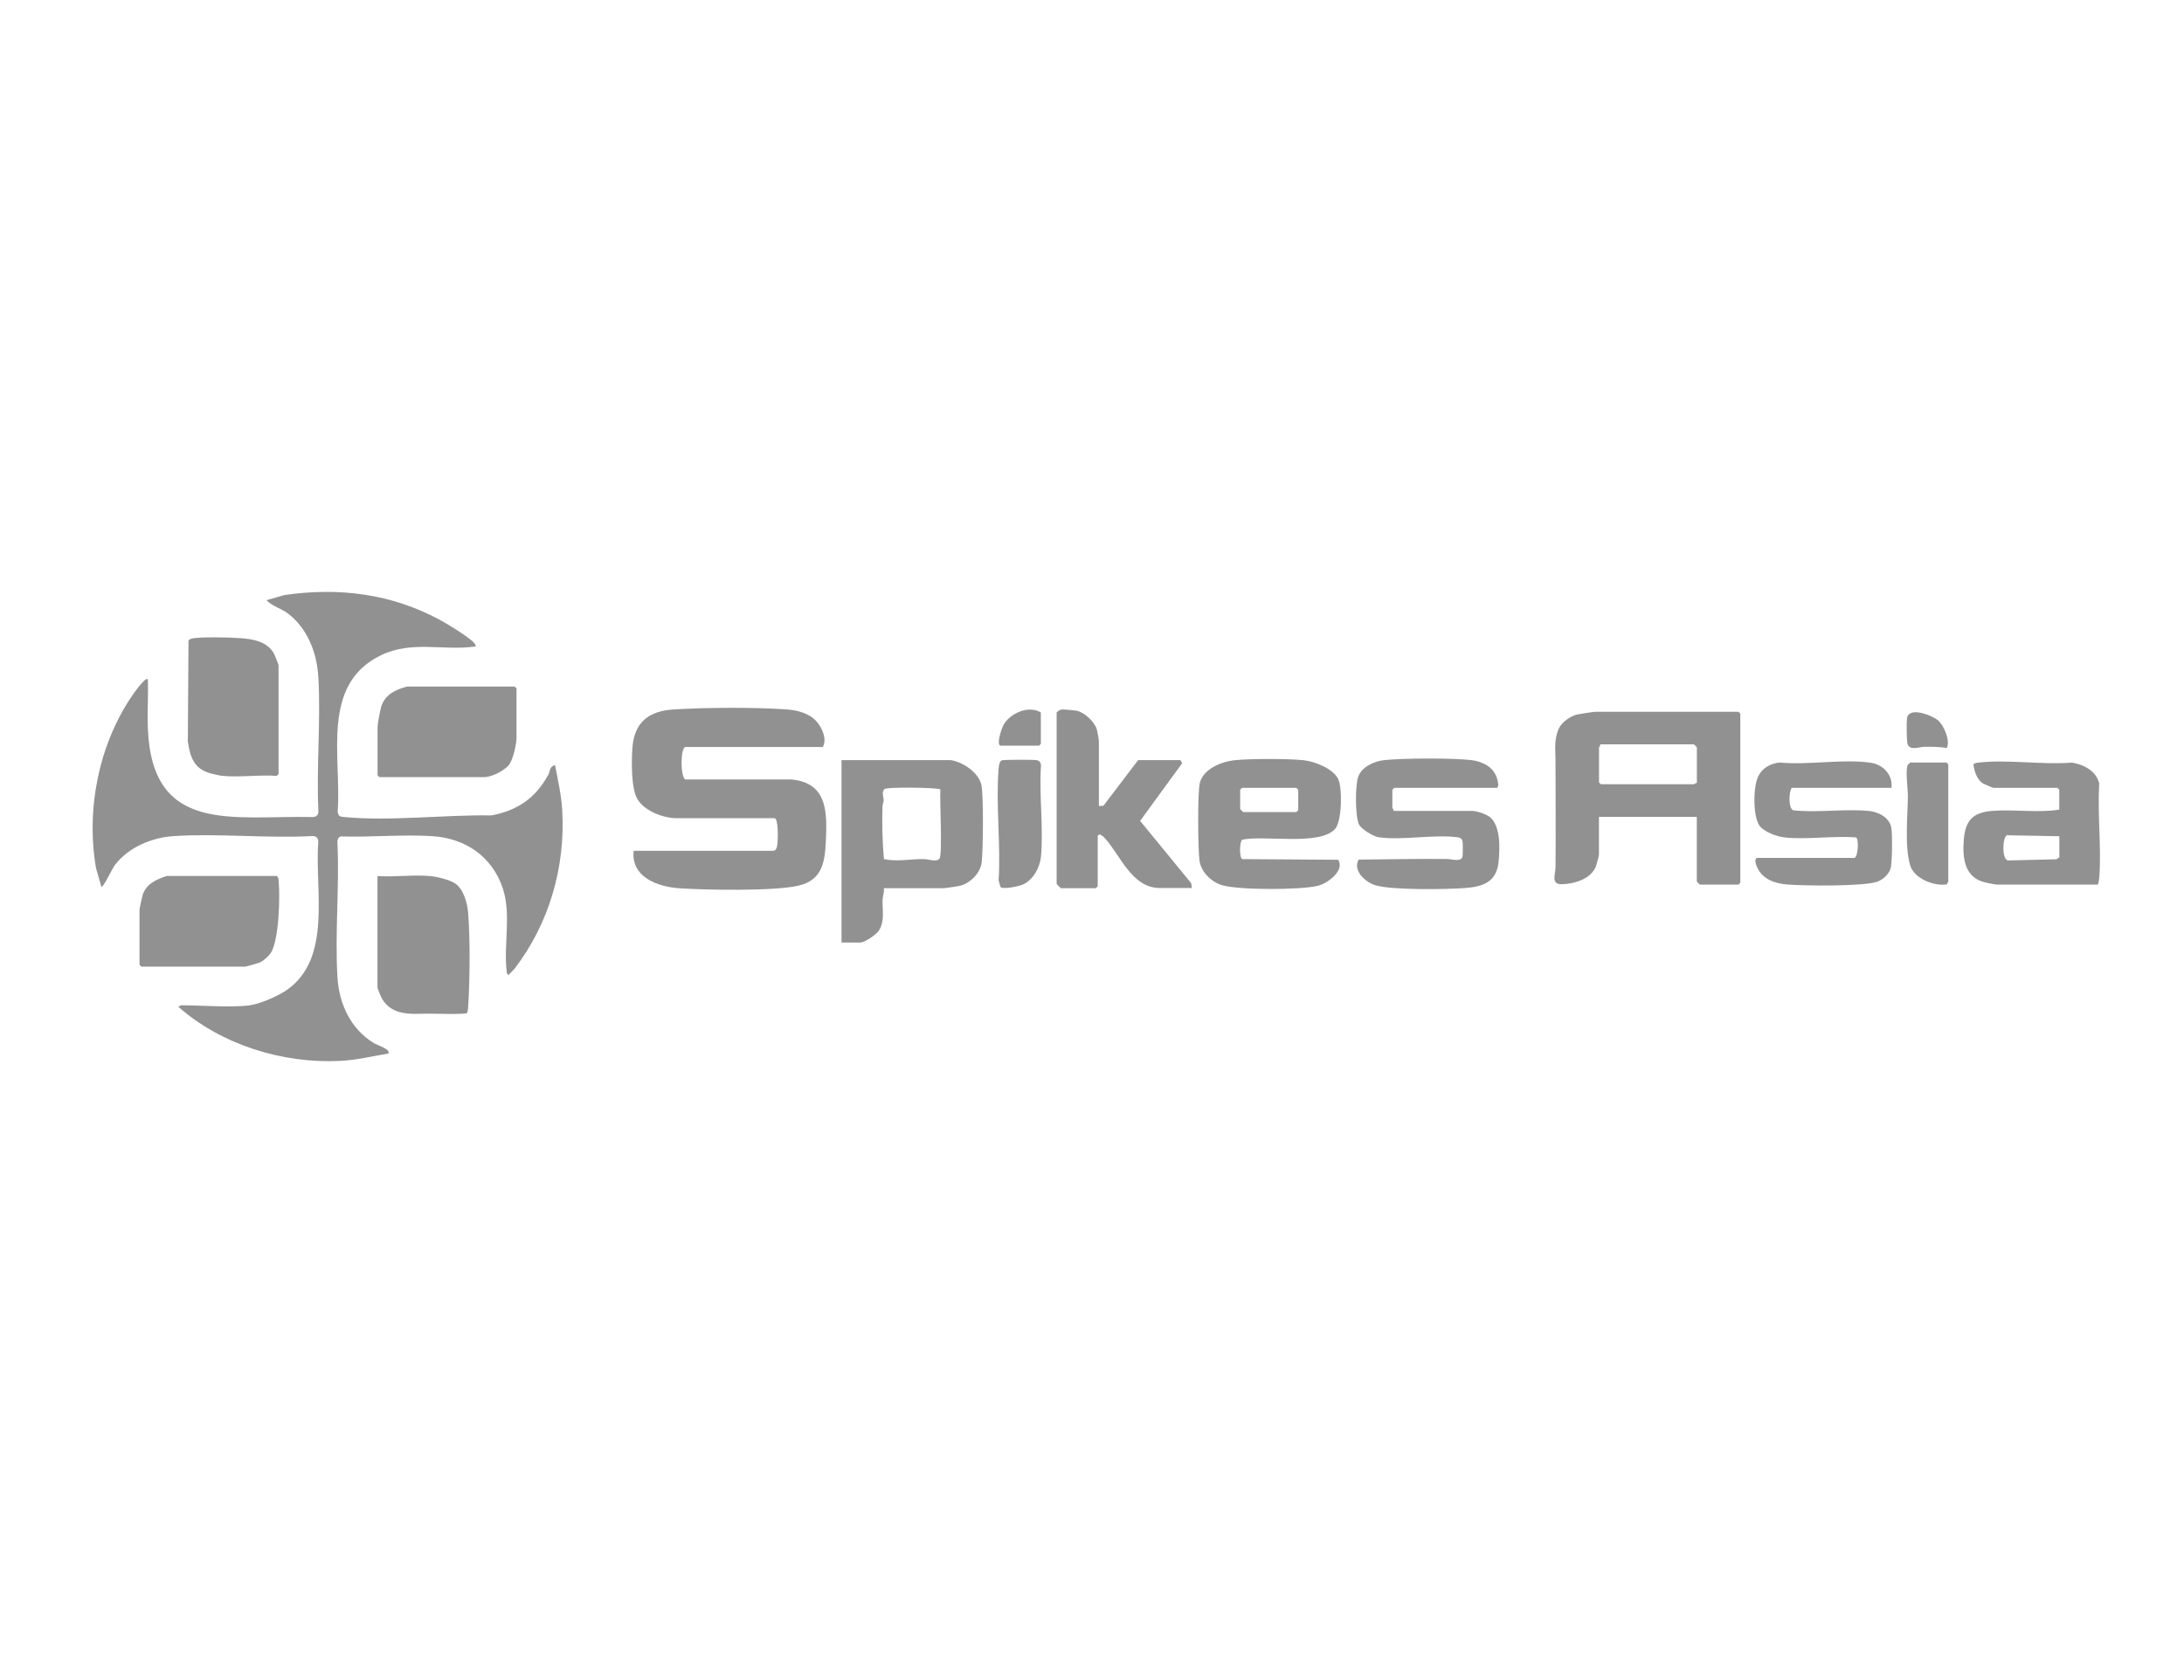 <?xml version="1.0" encoding="UTF-8"?><svg id="uuid-f2a6586f-0762-473c-b482-0159243e0c23" xmlns="http://www.w3.org/2000/svg" viewBox="0 0 260 200"><defs><style>.uuid-13f524d2-8fd8-47c3-92f8-b710fe3530d9{fill:#919191;}</style></defs><path class="uuid-13f524d2-8fd8-47c3-92f8-b710fe3530d9" d="M66.09,91.07c-.72.21-.56.68-.8,1.13-1.53,2.79-3.62,4.26-6.78,4.87-5.54-.1-12.06.72-17.52.19-.54-.05-.71-.07-.79-.65.48-6.49-2.08-15.1,5.14-18.6,3.68-1.78,7.37-.54,11.05-1.03.15-.02.31.04.21-.21-.24-.65-3.44-2.55-4.22-2.97-5.77-3.13-12.08-3.91-18.54-2.96l-2.12.61c.7.73,1.75.97,2.57,1.59,2.35,1.8,3.45,4.71,3.61,7.6.3,5.17-.24,10.63,0,15.83.04.46-.17.79-.65.79-9.57-.2-19.14,2.12-19.65-10.57-.08-1.94.07-3.89,0-5.83-.29-.33-1.7,1.71-1.86,1.94-4,5.86-5.51,13.56-4.31,20.54l.64,2.24c.29-.01,1.28-2.17,1.59-2.58,1.62-2.14,4.4-3.3,7.03-3.47,5.34-.34,11.03.28,16.41,0,.46-.04.79.17.79.65-.45,5.66,1.71,13.89-3.76,17.68-1.03.71-3.16,1.64-4.38,1.81-2.2.3-5.83,0-8.2,0-.05,0-.21.19-.36.15,5.18,4.56,12.45,6.82,19.35,6.47,1.92-.1,3.79-.56,5.68-.87.39-.48-1.41-1.05-1.71-1.24-2.79-1.71-4.15-4.69-4.34-7.89-.31-5.21.25-10.73,0-15.97-.02-.32.06-.66.4-.75,3.56.12,7.37-.26,10.91-.03,3.92.25,7.08,2.41,8.36,6.16,1.05,3.1.11,6.72.47,9.88.02.21.02.36.22.49l.71-.73c4.13-5.38,6.08-12.09,5.69-18.89-.1-1.79-.52-3.64-.86-5.39Z"/><path class="uuid-13f524d2-8fd8-47c3-92f8-b710fe3530d9" d="M94.21,92.79h-12.66c-.56-.48-.54-3.67.02-3.86h16.38c.55-.97-.11-2.36-.8-3.11-.86-.93-2.29-1.29-3.52-1.37-3.81-.27-9.55-.23-13.39,0-3.02.18-4.76,1.53-4.96,4.67-.1,1.56-.16,4.73.61,6.02.83,1.4,3.08,2.26,4.65,2.26h11.65c.5,0,.41,2.48.37,2.95-.03.31-.09.93-.51.93h-16.61c-.36,3.1,2.82,4.28,5.39,4.46,3.17.22,11.36.36,14.23-.31,2.86-.67,3.14-2.84,3.26-5.37.16-3.46.14-6.88-4.11-7.27Z"/><path class="uuid-13f524d2-8fd8-47c3-92f8-b710fe3530d9" d="M189.86,84.74c-.21,0-1.87.26-2.13.32-.8.19-1.85.94-2.18,1.71-.59,1.4-.36,2.56-.37,3.93,0,4.17.04,8.35,0,12.52,0,.84-.59,2.06.74,2.04,1.48-.02,3.48-.62,4.07-2.12.06-.16.36-1.27.36-1.36v-4.53h11.65v7.69s.33.36.36.36h4.6l.22-.22v-20.13l-.22-.22h-17.12ZM202.01,93.22c-.14-.05-.31.14-.36.14h-11.07l-.22-.22v-4.17s.19-.22.14-.36h11.15s.36.33.36.36v4.24Z"/><path class="uuid-13f524d2-8fd8-47c3-92f8-b710fe3530d9" d="M113.2,90.49h-13.02v21.71h2.23c.53,0,1.95-.95,2.26-1.48.69-1.2.35-2.38.4-3.63.02-.45.22-.89.15-1.36h7.12c.28,0,1.83-.24,2.12-.33,1.16-.38,2.27-1.52,2.41-2.76.17-1.46.23-7.88-.03-9.17-.31-1.49-2.21-2.77-3.64-2.98ZM111.84,102.22c-.35.44-1.29.06-1.8.05-1.64-.03-3.23.34-4.81,0-.18-2.06-.24-4.17-.17-6.25,0-.27.12-.5.14-.73.02-.39-.29-.91.08-1.35.23-.27,5.88-.21,6.67.02-.1,1.18.28,7.76-.11,8.26Z"/><path class="uuid-13f524d2-8fd8-47c3-92f8-b710fe3530d9" d="M135.72,97.73l5.02-6.88-.22-.36h-5.03l-4.13,5.43-.54.03v-7.69c0-.2-.18-1.23-.26-1.47-.27-.89-1.51-2.03-2.41-2.19-.21-.04-1.52-.16-1.71-.14-.26.02-.48.17-.65.35v20.42s.47.5.5.5h4.17l.22-.22v-6.04l.28-.15c.15.14.35.22.49.37,1.91,2.04,3.25,6.02,6.63,6.02h3.81l-.08-.57-6.09-7.43Z"/><path class="uuid-13f524d2-8fd8-47c3-92f8-b710fe3530d9" d="M147.84,99.97c2.54-.6,9.33.78,11.12-1.32.8-.94.86-4.88.34-5.93-.62-1.24-2.8-2.08-4.1-2.22-1.83-.2-6.51-.2-8.33.01-1.54.18-3.65,1.06-4.04,2.72-.27,1.13-.22,7.94-.03,9.24.19,1.35,1.43,2.54,2.7,2.91,2,.59,9.37.58,11.42.06,1.12-.28,3.21-1.81,2.39-3.09l-11.41-.08c-.38-.12-.34-2.05-.03-2.29ZM147.64,96.31v-2.3l.22-.22h6.47l.22.22v2.44l-.22.22h-6.33s-.36-.33-.36-.36Z"/><path class="uuid-13f524d2-8fd8-47c3-92f8-b710fe3530d9" d="M177.25,97.19c-.47-.34-1.51-.66-2.07-.66h-9.28c.05-.14-.14-.31-.14-.36v-2.16l.22-.22h12.23c.27-.17.11-.76.03-1.04-.36-1.4-1.71-2.1-3.06-2.26-2.31-.27-8-.24-10.34-.01-1.18.12-2.65.75-3.12,1.91-.41.99-.4,4.79.06,5.75.28.57,1.72,1.44,2.35,1.53,2.81.4,6.53-.37,9.34,0,.36.05.56.12.64.51.05.26.05,1.64-.02,1.85-.2.6-1.36.23-1.77.23-3.53-.05-7.07.05-10.58.07-.73,1.3.78,2.68,1.99,3.05,1.93.6,8.38.5,10.6.34,2.18-.15,3.83-.69,4.07-3.12.16-1.61.28-4.41-1.15-5.43Z"/><path class="uuid-13f524d2-8fd8-47c3-92f8-b710fe3530d9" d="M249.91,93.29c-.35-1.52-1.81-2.26-3.24-2.51-3.54.3-7.75-.41-11.21.01-.13.02-.5.08-.53.22.1.81.44,1.84,1.17,2.27.11.06,1.15.51,1.21.51h7.62l.22.22v2.37c-2.6.41-5.35-.06-7.98.15-2.27.18-3.19,1.1-3.38,3.38-.17,2.03,0,4.39,2.27,5.06.33.1,1.4.33,1.69.33h12.01c.07-.26.13-.51.15-.78.28-3.61-.23-7.58,0-11.22ZM245.16,102.07l-.36.22-5.75.14c-.78-.14-.66-2.81-.12-3l6.23.12v2.52Z"/><path class="uuid-13f524d2-8fd8-47c3-92f8-b710fe3530d9" d="M45.39,84.1c-.13.4-.44,2.06-.44,2.44v5.75l.22.22h12.51c.84,0,2.43-.79,2.95-1.51.45-.62.86-2.4.86-3.16v-5.89l-.22-.22h-12.8c-1.37.35-2.61.93-3.09,2.38Z"/><path class="uuid-13f524d2-8fd8-47c3-92f8-b710fe3530d9" d="M30.88,114.6c.42-.17,1.07-.75,1.33-1.12,1.01-1.44,1.16-6.9.95-8.7-.02-.21-.02-.37-.22-.5h-13.09c-1.24.41-2.46.94-2.88,2.3-.05.17-.36,1.57-.36,1.66v6.61l.22.22h12.37c.09,0,1.52-.41,1.68-.47Z"/><path class="uuid-13f524d2-8fd8-47c3-92f8-b710fe3530d9" d="M54.2,105.18c-.67-.46-2.19-.82-3-.89-2-.18-4.23.13-6.26,0v13.3c0,.06.37.98.45,1.13.45.9,1.26,1.54,2.25,1.78,1.2.3,2.27.16,3.41.17.58,0,4.42.11,4.55-.08.09-.23.12-.46.13-.7.21-3.04.25-8.21,0-11.23-.1-1.17-.53-2.8-1.54-3.49Z"/><path class="uuid-13f524d2-8fd8-47c3-92f8-b710fe3530d9" d="M24.93,92.03c.34.1,1.22.3,1.54.33,2.05.2,4.39-.15,6.47,0l.22-.22v-12.94c0-.07-.45-1.23-.52-1.35-.8-1.51-2.58-1.79-4.15-1.89-1.39-.09-3.99-.15-5.33,0-.27.03-.53.07-.72.29l-.08,12.01c.27,1.79.68,3.2,2.57,3.76Z"/><path class="uuid-13f524d2-8fd8-47c3-92f8-b710fe3530d9" d="M222.36,96.53c-2.84-.26-5.98.24-8.86-.07-.62-.17-.55-2.2-.2-2.67h11.87c.19-1.51-.95-2.75-2.41-2.98-3.25-.51-7.54.3-10.9-.04-1.09.12-2.04.63-2.54,1.63-.62,1.25-.65,4.65.11,5.84.5.78,2.12,1.35,3.01,1.45,2.64.29,5.79-.22,8.49,0,.35,0,.33,2.14-.14,2.44h-11.65c-.35.22-.06.89.09,1.21.65,1.35,2.11,1.84,3.51,1.95,2.01.17,9.09.25,10.74-.33.68-.24,1.38-.88,1.59-1.58.2-.68.22-4.01.1-4.77-.21-1.33-1.58-1.98-2.8-2.09Z"/><path class="uuid-13f524d2-8fd8-47c3-92f8-b710fe3530d9" d="M123.92,91.13c0-.35-.16-.57-.51-.64-.36-.07-3.91-.06-4.15.02-.3.1-.36.76-.38,1.05-.35,4.24.28,8.95,0,13.24l.22.79c.33.32,2.24-.09,2.71-.31,1.23-.59,2-2.04,2.12-3.35.31-3.43-.25-7.32,0-10.8Z"/><path class="uuid-13f524d2-8fd8-47c3-92f8-b710fe3530d9" d="M227.4,90.78s-.25.22-.29.29c-.29.62.02,2.88.02,3.69-.02,2.42-.41,5.95.27,8.25.47,1.59,2.84,2.51,4.37,2.27.03-.11.15-.26.17-.34v-13.95l-.22-.22h-4.31Z"/><path class="uuid-13f524d2-8fd8-47c3-92f8-b710fe3530d9" d="M119.09,88.77h4.6l.22-.22v-3.74c-1.47-.9-3.73.11-4.48,1.56-.2.39-.84,2.24-.33,2.4Z"/><path class="uuid-13f524d2-8fd8-47c3-92f8-b710fe3530d9" d="M229.11,88.9c.89-.01,1.77,0,2.65.14.45-.88-.36-2.72-1.06-3.3-.74-.61-3.49-1.68-3.68-.22-.06.44-.05,2.8.08,3.1.34.76,1.39.29,2,.28Z"/></svg>